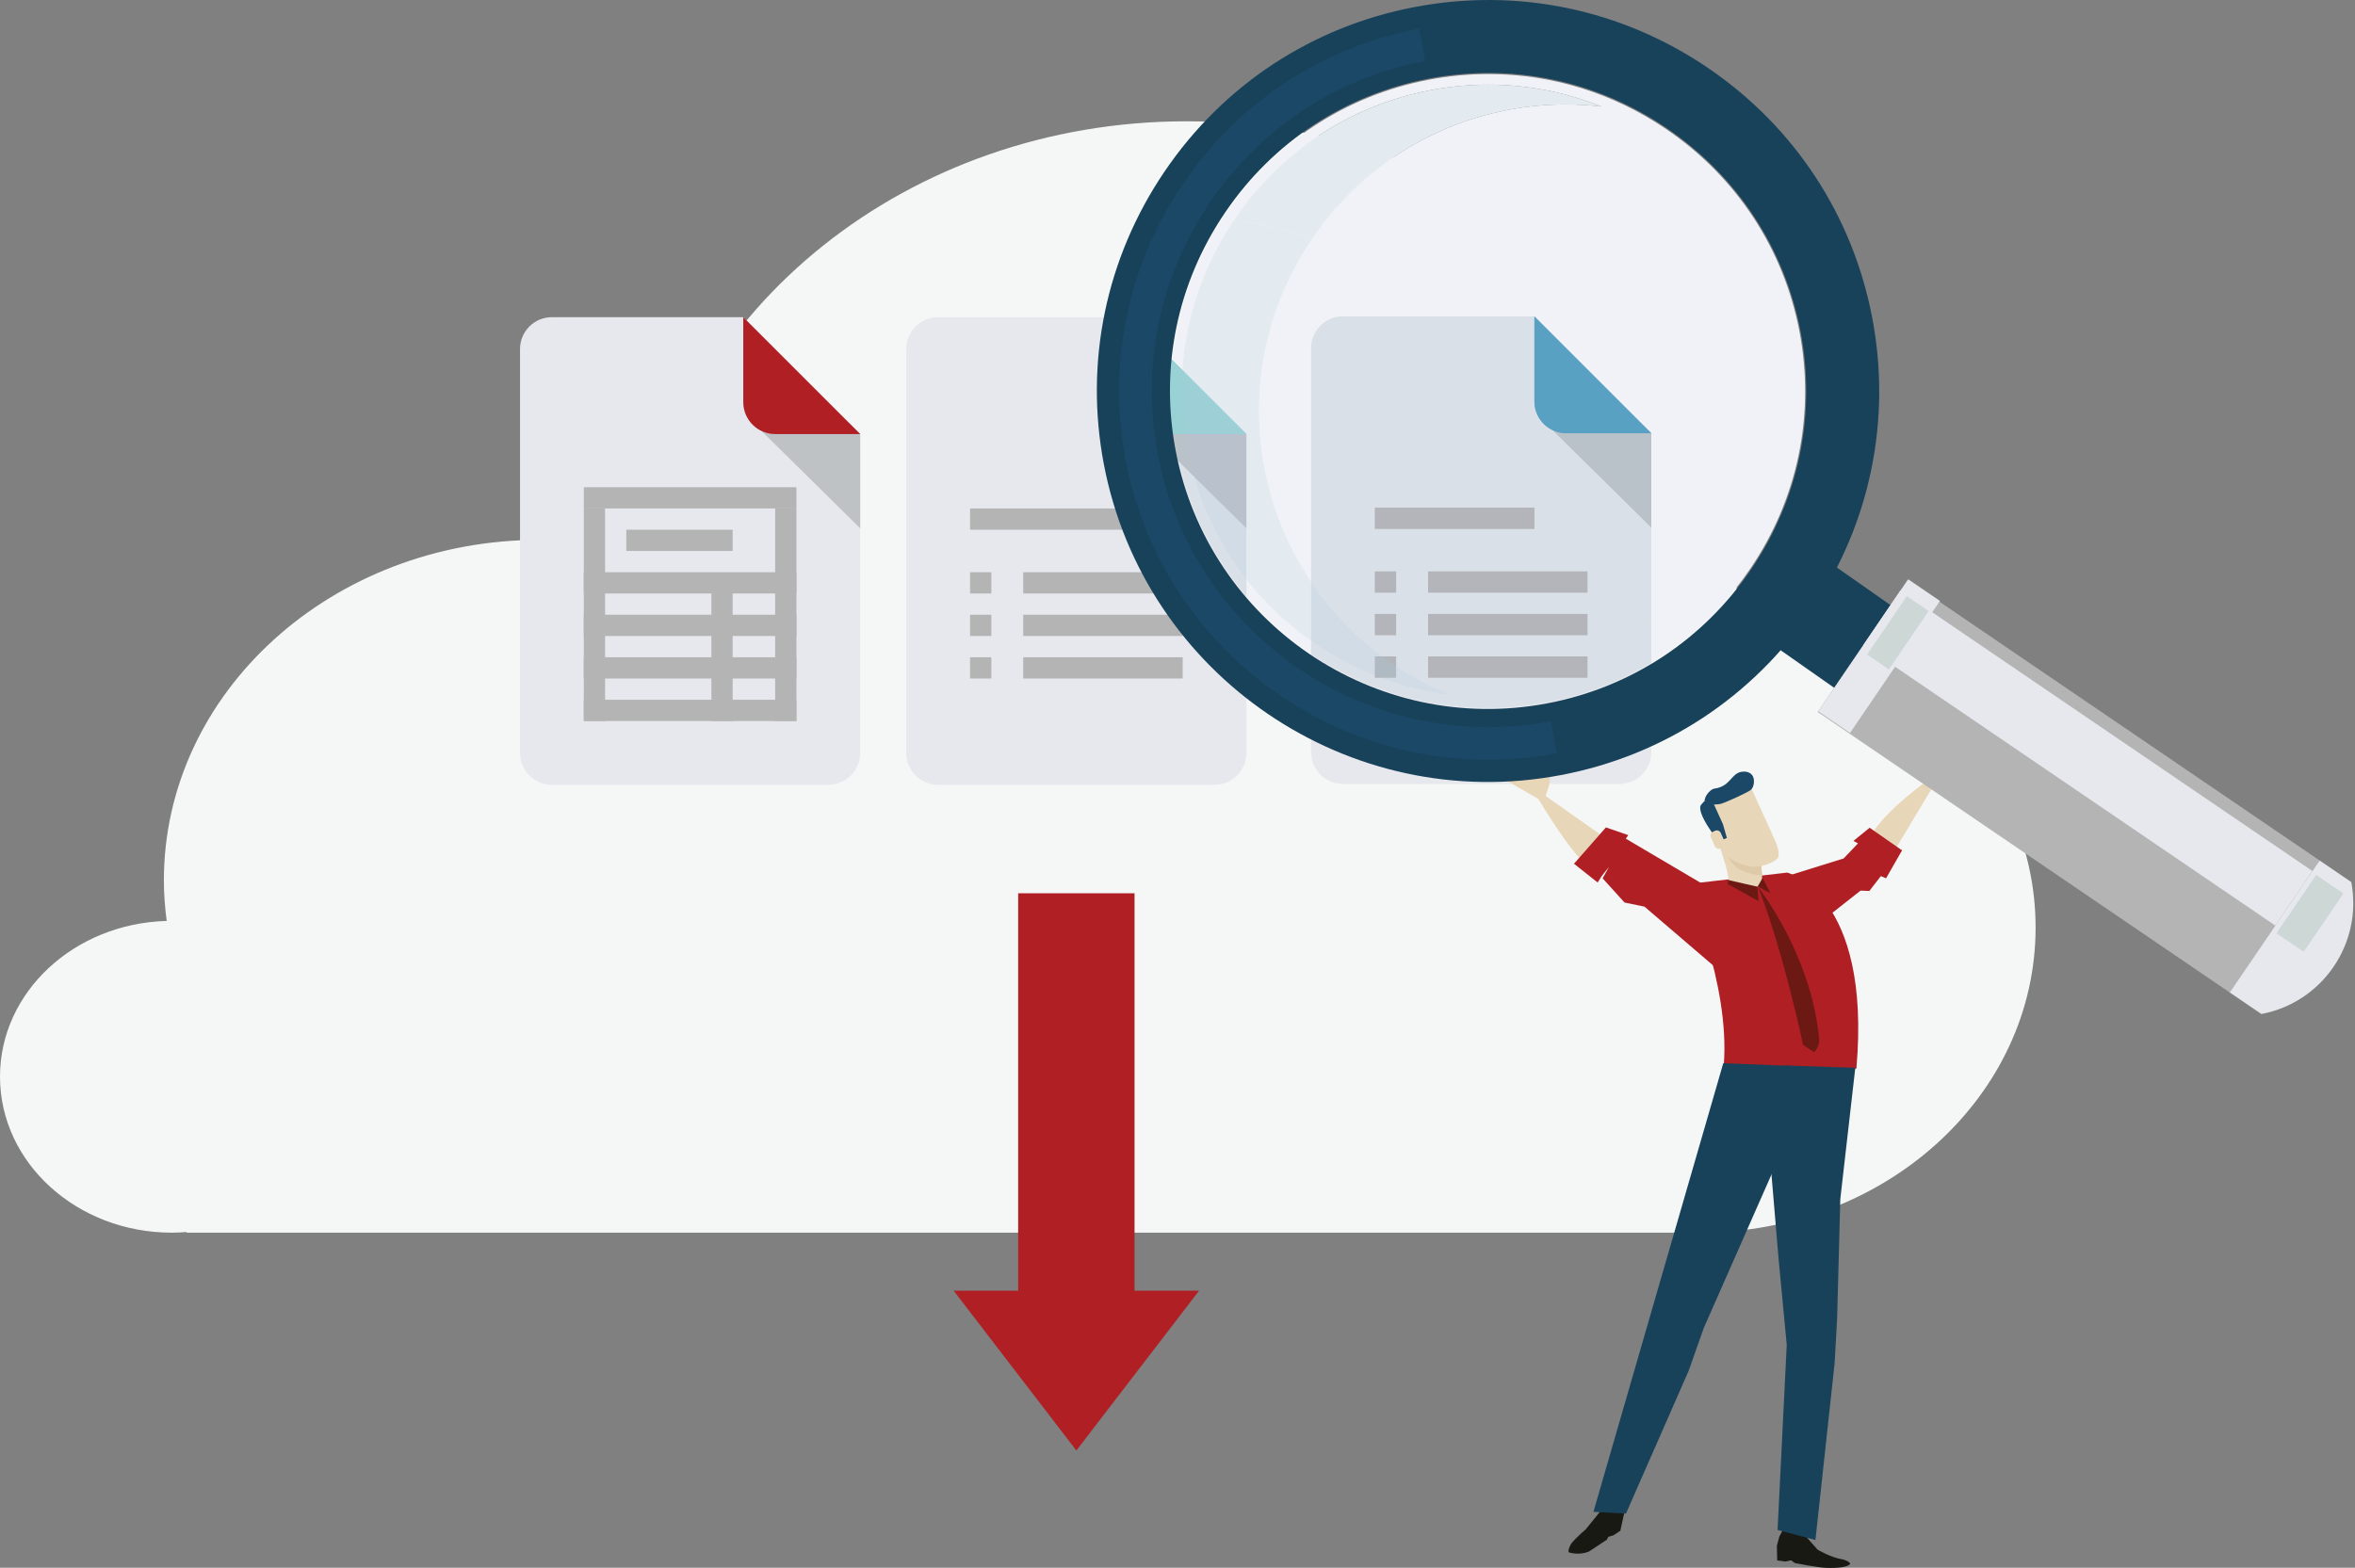 <?xml version="1.0" encoding="utf-8"?>
<!-- Generator: Adobe Illustrator 15.0.0, SVG Export Plug-In  -->
<!DOCTYPE svg PUBLIC "-//W3C//DTD SVG 1.1//EN" "http://www.w3.org/Graphics/SVG/1.1/DTD/svg11.dtd">
<svg version="1.1"
	 xmlns="http://www.w3.org/2000/svg" xmlns:xlink="http://www.w3.org/1999/xlink" xmlns:a="http://ns.adobe.com/AdobeSVGViewerExtensions/3.0/"
	 x="0px" y="0px" width="437px" height="291px" viewBox="0 0 437 291" enable-background="new 0 0 437 291" xml:space="preserve">
<rect x="0" y="0" width="437" height="291" fill="#808080" stroke="none"/>
<defs>
</defs>
<g>
	<defs>
		<rect id="SVGID_13_" width="436.683" height="291.026"/>
	</defs>
	<clipPath id="SVGID_14_">
		<use xlink:href="#SVGID_13_"  overflow="visible"/>
	</clipPath>
	<path clip-path="url(#SVGID_14_)" fill="#F5F6F6" d="M30.932,170.938c-0.32-2.464-0.524-4.944-0.524-7.493
		c0-34.923,31.194-63.237,69.687-63.237c6.527,0,12.834,0.866,18.832,2.398c6.831-45.223,49.55-80.092,101.284-80.092
		c56.48,0,102.263,41.556,102.263,92.786c0,0.208-0.006,0.412-0.006,0.617c31.102,3.223,55.263,27.16,55.263,56.245
		c0,31.284-27.934,56.64-62.398,56.64H210.306h-30.721H152.07H90.878H34.644l-0.047-0.123c-0.895,0.067-1.783,0.123-2.695,0.123
		C14.283,228.802,0,215.842,0,199.844C0,184.152,13.76,171.397,30.932,170.938"/>
	<path clip-path="url(#SVGID_14_)" fill="#E6E8ED" d="M231.297,139.75c0,3.268-2.649,5.918-5.918,5.918h-51.291
		c-3.267,0-5.917-2.65-5.917-5.918V64.788c0-3.267,2.65-5.919,5.917-5.919h35.508l21.701,21.7V139.75z"/>
</g>
<polygon fill="#BEC2C4" points="211.57,78.597 231.296,98.066 231.296,80.569 229.324,78.597 "/>
<g>
	<defs>
		<rect id="SVGID_12_" width="436.683" height="291.026"/>
	</defs>
	<clipPath id="SVGID_15_">
		<use xlink:href="#SVGID_12_"  overflow="visible"/>
	</clipPath>
	<path clip-path="url(#SVGID_15_)" fill="#92D5D5" d="M209.597,58.87v15.78c0,3.27,2.651,5.919,5.918,5.919h15.782L209.597,58.87z"
		/>
</g>
<rect x="189.87" y="106.214" fill="#B4B4B4" width="29.59" height="3.945"/>
<rect x="189.87" y="114.105" fill="#B4B4B4" width="29.59" height="3.945"/>
<rect x="189.87" y="121.996" fill="#B4B4B4" width="29.59" height="3.945"/>
<rect x="180.006" y="106.214" fill="#B4B4B4" width="3.946" height="3.945"/>
<rect x="180.006" y="114.105" fill="#B4B4B4" width="3.946" height="3.945"/>
<rect x="180.006" y="121.996" fill="#B4B4B4" width="3.946" height="3.945"/>
<rect x="180.006" y="94.377" fill="#B4B4B4" width="29.591" height="3.946"/>
<g>
	<defs>
		<rect id="SVGID_11_" width="436.683" height="291.026"/>
	</defs>
	<clipPath id="SVGID_16_">
		<use xlink:href="#SVGID_11_"  overflow="visible"/>
	</clipPath>
	<path clip-path="url(#SVGID_16_)" fill="#E6E8ED" d="M159.624,139.75c0,3.267-2.651,5.918-5.918,5.918h-51.29
		c-3.268,0-5.918-2.651-5.918-5.918V64.788c0-3.268,2.65-5.918,5.918-5.918h35.509l21.699,21.699V139.75z"/>
</g>
<polygon fill="#BEC2C4" points="139.896,78.597 159.623,98.065 159.623,80.568 157.65,78.597 "/>
<g>
	<defs>
		<rect id="SVGID_10_" width="436.683" height="291.026"/>
	</defs>
	<clipPath id="SVGID_17_">
		<use xlink:href="#SVGID_10_"  overflow="visible"/>
	</clipPath>
	<path clip-path="url(#SVGID_17_)" fill="#AF1F24" d="M137.924,58.87v15.78c0,3.27,2.65,5.918,5.918,5.918h15.781L137.924,58.87z"/>
</g>
<rect x="108.333" y="114.105" fill="#B4B4B4" width="39.454" height="3.945"/>
<rect x="116.224" y="98.323" fill="#B4B4B4" width="19.726" height="3.945"/>
<rect x="108.333" y="106.214" fill="#B4B4B4" width="39.454" height="3.945"/>
<rect x="108.333" y="90.433" fill="#B4B4B4" width="39.454" height="3.944"/>
<rect x="108.333" y="121.996" fill="#B4B4B4" width="39.454" height="3.945"/>
<rect x="108.333" y="129.887" fill="#B4B4B4" width="39.454" height="3.945"/>
<rect x="108.333" y="94.377" fill="#B4B4B4" width="3.946" height="39.454"/>
<rect x="132.005" y="108.187" fill="#B4B4B4" width="3.945" height="25.646"/>
<rect x="143.842" y="94.377" fill="#B4B4B4" width="3.945" height="39.454"/>
<polygon fill="#AF1F24" points="188.349,254.402 176.965,239.571 188.934,239.571 188.934,165.807 210.531,165.807 210.531,239.571 
	222.502,239.571 211.12,254.402 199.733,269.234 "/>
<g>
	<defs>
		<rect id="SVGID_9_" width="436.683" height="291.026"/>
	</defs>
	<clipPath id="SVGID_18_">
		<use xlink:href="#SVGID_9_"  overflow="visible"/>
	</clipPath>
	<path clip-path="url(#SVGID_18_)" fill="#E6E8ED" d="M306.418,139.596c0,3.267-2.648,5.918-5.917,5.918H249.21
		c-3.267,0-5.917-2.651-5.917-5.918V64.635c0-3.269,2.65-5.919,5.917-5.919h35.509l21.699,21.7V139.596z"/>
</g>
<polygon fill="#BEC2C4" points="286.691,78.442 306.418,97.912 306.418,80.415 304.445,78.442 "/>
<g>
	<defs>
		<rect id="SVGID_8_" width="436.683" height="291.026"/>
	</defs>
	<clipPath id="SVGID_19_">
		<use xlink:href="#SVGID_8_"  overflow="visible"/>
	</clipPath>
	<path clip-path="url(#SVGID_19_)" fill="#4299BD" d="M284.719,58.716v15.78c0,3.27,2.651,5.919,5.917,5.919h15.782L284.719,58.716z
		"/>
</g>
<rect x="264.993" y="106.061" fill="#B4B4B4" width="29.589" height="3.944"/>
<rect x="264.993" y="113.951" fill="#B4B4B4" width="29.589" height="3.945"/>
<rect x="264.993" y="121.842" fill="#B4B4B4" width="29.589" height="3.944"/>
<rect x="255.128" y="106.061" fill="#B4B4B4" width="3.946" height="3.944"/>
<rect x="255.128" y="113.951" fill="#B4B4B4" width="3.946" height="3.945"/>
<rect x="255.128" y="121.842" fill="#B4B4B4" width="3.946" height="3.944"/>
<rect x="255.128" y="94.225" fill="#B4B4B4" width="29.591" height="3.945"/>
<g>
	<defs>
		<rect id="SVGID_7_" width="436.683" height="291.026"/>
	</defs>
	<clipPath id="SVGID_20_">
		<use xlink:href="#SVGID_7_"  overflow="visible"/>
	</clipPath>
	<path clip-path="url(#SVGID_20_)" fill="#191914" d="M301.681,277.24l-0.321,3.766l-0.689,3.126l-1.268,0.84l-0.953,0.286
		l-0.275,0.529l-3.288,2.176c-0.886,0.389-2.144,0.588-3.656,0.222c-0.517-0.124,0.203-1.532,0.384-1.743
		c1.035-1.227,2.621-2.559,2.621-2.559l2.565-3.158l2.901-3.954L301.681,277.24z"/>
	<path clip-path="url(#SVGID_20_)" fill="#191914" d="M330.989,283.715l-0.822,1.508l-0.445,1.7l0.06,2.709l1.46,0.216l1.108-0.231
		l0.721,0.508c0,0,4.144,0.828,5.698,0.886c2.582,0.089,3.997-0.173,4.505-0.673c0.283-0.276-0.917-0.826-1.315-0.886
		c-2.289-0.356-4.697-1.831-4.697-1.831l-1.887-2.139l-0.36-1.513L330.989,283.715z"/>
	<path clip-path="url(#SVGID_20_)" fill="#E8D6B9" d="M350.822,159.114l9.735-16.249c0,0-11.947,7.744-13.918,13.464
		C344.668,162.052,350.822,159.114,350.822,159.114"/>
</g>
<polygon fill="#AF1F24" points="328.402,163.611 342.108,159.341 344.777,156.542 343.93,156.082 346.935,153.64 352.952,157.839 
	349.978,163.025 349.016,162.617 346.879,165.377 345.249,165.309 331.31,176.297 "/>
<g>
	<defs>
		<rect id="SVGID_6_" width="436.683" height="291.026"/>
	</defs>
	<clipPath id="SVGID_21_">
		<use xlink:href="#SVGID_6_"  overflow="visible"/>
	</clipPath>
	<path clip-path="url(#SVGID_21_)" fill="#AF1F24" d="M312.751,164.138l18.891-2.171c0,0,15.669,3.935,12.836,36.354
		c-0.015,0.151-25.105,5.54-24.612-0.593C321.102,182.396,312.751,164.138,312.751,164.138"/>
	<path clip-path="url(#SVGID_21_)" fill="#E8D6B9" d="M298.441,155.931l-14.509-10.205c0,0,7.265,12.695,10.855,15.084
		C298.38,163.2,298.441,155.931,298.441,155.931"/>
</g>
<polygon fill="#AF1F24" points="317.956,165.263 301.691,155.672 302.145,155.011 298,153.581 292.073,160.322 296.465,163.801 
	297.205,162.615 298.584,160.888 297.389,163.029 301.45,167.518 305.162,168.29 318.236,179.491 "/>
<polygon fill="#18415A" points="319.775,197.349 295.682,280.618 301.713,280.952 313.347,254.444 316.171,246.454 330.002,215.094 
	332.71,197.864 "/>
<polygon fill="#18415A" points="329.85,283.986 331.554,249.611 330.055,233.857 328.236,212.239 330.989,197.766 344.275,198.194 
	341.488,222.589 340.902,244.699 340.438,253.03 336.877,285.84 "/>
<g>
	<defs>
		<rect id="SVGID_5_" width="436.683" height="291.026"/>
	</defs>
	<clipPath id="SVGID_22_">
		<use xlink:href="#SVGID_5_"  overflow="visible"/>
	</clipPath>
	<path clip-path="url(#SVGID_22_)" fill="#E8D6B9" d="M286.703,147.956c0,0,1.252-2.965,0.809-3.771
		c-0.44-0.808-2.252-3.649-2.252-3.649l-0.532-0.687c0,0-1.085,0.16,0.155,2.06c1.242,1.897,0.125,1.298,0.125,1.298l-1.783-1.3
		l-2.313-1.422l-0.942-0.762c0,0-0.504-0.47-0.721-0.482c-0.625-0.03-0.416,0.452-0.416,0.452l3.416,3.264l-3.979-2.166
		c0,0-0.557-0.191-0.756,0.04c-0.187,0.22-0.027,0.322-0.027,0.322l3.921,3.494l-2.18-0.89c0,0-0.548-0.174-0.755,0.043
		c-0.225,0.237-0.295,0.294-0.295,0.294l7.922,4.57L286.703,147.956z"/>
	<path clip-path="url(#SVGID_22_)" fill="#E8D6B9" d="M281.613,143.519l-2.89-1.365c0,0-0.612-0.375-1.005-0.374
		c-0.452,0.003-0.465,0.39-0.465,0.39l4.153,2.478L281.613,143.519z"/>
	<path clip-path="url(#SVGID_22_)" fill="#E8D6B9" d="M357.721,145.813c0,0-1.073-3.034-0.588-3.813
		c0.488-0.78,2.461-3.515,2.461-3.515l0.571-0.651c0,0,1.072,0.22-0.274,2.043c-1.349,1.825-0.198,1.291-0.198,1.291l1.854-1.195
		l2.392-1.286l0.986-0.707c0,0,0.528-0.44,0.745-0.439c0.625,0.007,0.391,0.475,0.391,0.475l-3.601,3.063l4.098-1.933
		c0,0,0.565-0.162,0.753,0.084c0.176,0.229,0.009,0.321,0.009,0.321l-4.116,3.261l2.225-0.76c0,0,0.559-0.145,0.754,0.085
		c0.212,0.249,0.276,0.313,0.276,0.313l-8.17,4.107L357.721,145.813z"/>
	<path clip-path="url(#SVGID_22_)" fill="#E8D6B9" d="M363.063,141.675l2.962-1.193c0,0,0.634-0.342,1.025-0.316
		c0.45,0.027,0.441,0.416,0.441,0.416l-4.288,2.23L363.063,141.675z"/>
	<path clip-path="url(#SVGID_22_)" fill="#E8D6B9" d="M326.301,157.061c0.633,4.234,0.764,6.398,0.664,6.686
		c-0.701,1.972-6.203,0.982-6.16-0.18c0.042-1.163-1.466-6.064-1.85-6.749C318.573,156.134,325.93,154.549,326.301,157.061"/>
	<path clip-path="url(#SVGID_22_)" fill="#DEC9A8" d="M322.842,155.705c-1.4,0.128-2.727,0.421-3.412,0.705
		c0.552,1.225,1.125,2.425,1.578,3.194c1.261,2.142,3.463,2.43,4.908,2.775c0.312,0.073,0.68,0.084,1.067,0.051
		c-0.034-0.751-0.228-2.322-0.683-5.37C326.131,155.916,324.516,155.623,322.842,155.705"/>
	<path clip-path="url(#SVGID_22_)" fill="#E8D6B9" d="M324.673,145.64l4.768,10.49c0,0,1.129,2.486,0.343,3.275
		c-0.786,0.787-3.414,1.766-4.859,1.423c-1.443-0.345-3.646-0.633-4.908-2.776c-1.259-2.143-3.473-7.645-3.473-7.645
		s-0.036-2.129,3.766-2.568C324.113,147.396,324.673,145.64,324.673,145.64"/>
	<path clip-path="url(#SVGID_22_)" fill="#1B4867" d="M323.159,143.256c0.515-0.083,1.45-0.075,1.988,0.625
		c0.556,0.722,0.354,2.261-0.27,2.75c-0.622,0.486-5.114,2.564-5.755,2.615c-0.638,0.052-1.783,0.303-2.65-0.334
		c-0.564-0.416,0.594-2.388,1.735-2.55C321.112,145.952,321.242,143.558,323.159,143.256"/>
	<path clip-path="url(#SVGID_22_)" fill="#1B4867" d="M317.651,148.438l2.06,4.533l0.733,2.563l-0.533,0.24l-0.977,0.444
		c0,0-4.428-5.494-3.239-6.892C316.886,147.929,317.4,148.123,317.651,148.438"/>
	<path clip-path="url(#SVGID_22_)" fill="#E8D6B9" d="M320.055,156.249c0.18,0.393,0.006,0.854-0.387,1.032l-0.415,0.189
		c-0.393,0.178-0.857,0.004-1.036-0.387l-0.754-1.661c-0.176-0.395-0.003-0.856,0.389-1.036l0.415-0.186
		c0.393-0.182,0.855-0.006,1.035,0.387L320.055,156.249z"/>
	<path clip-path="url(#SVGID_22_)" fill="#6C1914" d="M326.259,164.679c0,0,9.883,12.425,11.313,28.254
		c0.112,1.249-0.923,2.384-0.923,2.384l-2.06-1.367C334.59,193.949,330.907,176.483,326.259,164.679"/>
</g>
<polygon fill="#6C1914" points="326.12,164.584 326.318,167.269 320.57,164.069 320.784,163.366 "/>
<polygon fill="#6C1914" points="327.072,162.956 328.524,165.799 326.168,164.524 "/>
<g>
	<defs>
		<rect id="SVGID_4_" width="436.683" height="291.026"/>
	</defs>
	<clipPath id="SVGID_23_">
		<use xlink:href="#SVGID_4_"  overflow="visible"/>
	</clipPath>
	<path clip-path="url(#SVGID_23_)" fill="#18415A" d="M324.96,105.653c-8.896,13.119-22.323,21.946-37.827,24.896
		c-31.976,6.089-62.92-14.973-68.982-46.951c-2.93-15.424,0.321-31.09,9.159-44.12c8.873-13.105,22.304-21.936,37.788-24.879
		c15.474-2.94,31.166,0.317,44.222,9.22c13.043,8.871,21.85,22.291,24.801,37.74C337.045,76.969,333.804,92.624,324.96,105.653
		 M316.942,12.611C300.899,1.696,281.586-2.321,262.569,1.297c-19.063,3.611-35.582,14.47-46.49,30.568
		c-10.856,16.033-14.856,35.313-11.253,54.264c7.476,39.3,45.538,65.219,84.84,57.734c19.077-3.622,35.595-14.501,46.517-30.592
		c10.857-16.03,14.837-35.288,11.237-54.244C343.807,40.011,332.988,23.526,316.942,12.611"/>
	<path clip-path="url(#SVGID_23_)" fill="#F0F2F7" d="M276.219,13.747c-3.683,0-7.39,0.347-11.085,1.051
		c-15.437,2.936-28.815,11.735-37.661,24.794c-0.259,0.381-0.513,0.764-0.761,1.148c0.738,0.059,1.474,0.13,2.205,0.212
		c0.056-0.084,0.112-0.168,0.17-0.251c8.542-12.591,21.442-21.099,36.337-23.959l0.07-0.017c3.561-0.677,7.131-1.011,10.677-1.011
		c7.208,0,14.31,1.379,20.998,4.066c-2.201-0.262-4.422-0.396-6.653-0.396c-3.541,0-7.106,0.334-10.658,1.009l-0.08,0.021
		c-14.826,2.85-27.682,11.295-36.225,23.808c9.164,3.124,17.465,8.104,24.461,14.491h16.705l21.699,21.7v17.496v17.713
		c1.929,1.07,3.766,2.286,5.496,3.632c4.93-3.794,9.28-8.4,12.884-13.711c8.814-12.991,12.036-28.583,9.125-43.949
		c-2.936-15.402-11.713-28.768-24.719-37.613C299.314,17.244,287.896,13.747,276.219,13.747"/>
	<path clip-path="url(#SVGID_23_)" fill="#F0F2F7" d="M226.713,40.74c-5.147,7.977-8.24,16.893-9.139,26.107l1.821,1.82
		c0.669-9.815,3.904-19.327,9.522-27.716C228.186,40.87,227.45,40.799,226.713,40.74 M243.553,44.225
		c-0.033,0.048-0.065,0.097-0.1,0.146c-8.506,12.549-11.639,27.646-8.816,42.508c1.453,7.672,4.41,14.82,8.656,21.116v-43.36
		c0-3.268,2.65-5.919,5.917-5.919h18.804C261.018,52.326,252.717,47.348,243.553,44.225 M231.297,107.576v3.077
		c3.502,4.11,7.545,7.708,11.996,10.703v-2.388C238.699,115.723,234.674,111.886,231.297,107.576 M306.418,115.624v7.381
		c1.902-1.143,3.735-2.394,5.496-3.749C310.185,117.909,308.348,116.694,306.418,115.624"/>
	<path clip-path="url(#SVGID_23_)" fill="#D9E0E8" d="M218.793,85.726c2.166,9.488,6.553,17.945,12.504,24.929v-3.077
		c-4.441-5.666-7.763-12.146-9.781-19.164L218.793,85.726z"/>
	<path clip-path="url(#SVGID_23_)" fill="#BAC2C9" d="M219.839,80.569h-1.988c0.138,1.001,0.302,2.002,0.492,3.002
		c0.137,0.723,0.288,1.443,0.45,2.154l2.723,2.688c-0.49-1.704-0.902-3.438-1.236-5.201
		C220.111,82.332,219.965,81.45,219.839,80.569"/>
	<path clip-path="url(#SVGID_23_)" fill="#99D1D5" d="M217.574,66.847c-0.442,4.528-0.355,9.128,0.278,13.723h1.987
		c-0.568-3.98-0.712-7.965-0.443-11.901L217.574,66.847z"/>
	<path clip-path="url(#SVGID_23_)" fill="#D9E0E8" d="M284.719,58.716h-16.705H249.21c-3.267,0-5.917,2.65-5.917,5.919v43.359
		c3.559,5.278,8.021,9.957,13.26,13.848h2.521v1.771c3.293,2.186,6.763,3.991,10.355,5.432c-4.562-0.535-9.037-1.626-13.345-3.258
		h-0.957v-0.372c-3.817-1.525-7.499-3.48-10.983-5.854c-0.285-0.195-0.569-0.393-0.852-0.591v2.388
		c9.505,6.395,20.869,10.04,32.775,10.04c3.639,0,7.324-0.34,11.027-1.045c6.93-1.315,13.445-3.813,19.322-7.347v-7.381V97.911
		l-18.293-18.055c-2.012-0.945-3.406-2.99-3.406-5.36V58.716z M255.128,94.224h29.591v3.945h-29.591V94.224z M264.993,106.061
		h29.589v3.944h-29.589V106.061z M255.128,106.061h3.946v3.944h-3.946V106.061z M264.993,113.95h29.589v3.945h-29.589V113.95z
		 M255.128,113.95h3.946v3.945h-3.946V113.95z M264.993,121.842h29.589v3.944h-29.589V121.842z"/>
	<path clip-path="url(#SVGID_23_)" fill="#BAC2C9" d="M288.125,79.856l18.294,18.056V80.416h-15.782
		C289.738,80.416,288.887,80.215,288.125,79.856"/>
	<path clip-path="url(#SVGID_23_)" fill="#59A1C2" d="M284.719,58.716L284.719,58.716v15.78c0,2.37,1.395,4.415,3.406,5.36
		c0.762,0.359,1.613,0.559,2.511,0.559h15.782L284.719,58.716z"/>
</g>
<rect x="264.993" y="106.061" fill="#B4B5BA" width="29.589" height="3.944"/>
<rect x="264.993" y="113.95" fill="#B4B5BA" width="29.589" height="3.945"/>
<rect x="264.993" y="121.842" fill="#B4B5BA" width="29.589" height="3.944"/>
<rect x="255.128" y="106.061" fill="#B4B5BA" width="3.946" height="3.944"/>
<rect x="255.128" y="113.95" fill="#B4B5BA" width="3.946" height="3.945"/>
<g>
	<defs>
		<rect id="SVGID_3_" width="436.683" height="291.026"/>
	</defs>
	<clipPath id="SVGID_24_">
		<use xlink:href="#SVGID_3_"  overflow="visible"/>
	</clipPath>
	<path clip-path="url(#SVGID_24_)" fill="#B4B5BA" d="M259.074,121.842h-2.521c0.641,0.476,1.293,0.938,1.957,1.391
		c0.188,0.128,0.375,0.255,0.564,0.38V121.842z M255.129,125.415v0.371h0.956C255.766,125.666,255.446,125.542,255.129,125.415"/>
</g>
<rect x="255.128" y="94.224" fill="#B4B5BA" width="29.591" height="3.945"/>
<g>
	<defs>
		<rect id="SVGID_2_" width="436.683" height="291.026"/>
	</defs>
	<clipPath id="SVGID_25_">
		<use xlink:href="#SVGID_2_"  overflow="visible"/>
	</clipPath>
	<path clip-path="url(#SVGID_25_)" fill="#E3EBF1" d="M276.171,15.716c-3.546,0-7.117,0.333-10.677,1.01l-0.07,0.017
		c-14.895,2.86-27.794,11.368-36.337,23.958c-0.058,0.084-0.113,0.168-0.169,0.252c5.061,0.567,9.962,1.68,14.636,3.272
		c8.542-12.514,21.397-20.958,36.224-23.81l0.08-0.021c3.551-0.674,7.117-1.008,10.658-1.008c2.23,0,4.452,0.133,6.654,0.395
		C290.481,17.095,283.379,15.716,276.171,15.716"/>
	<path clip-path="url(#SVGID_25_)" fill="#E3EBF1" d="M228.917,40.952c-5.618,8.389-8.853,17.9-9.522,27.716l11.902,11.901v17.497
		v9.511c3.377,4.308,7.402,8.145,11.996,11.391v-10.974c-4.246-6.296-7.203-13.444-8.656-21.116
		c-2.822-14.862,0.311-29.959,8.816-42.508c0.034-0.049,0.066-0.097,0.1-0.146C238.881,42.631,233.979,41.521,228.917,40.952"/>
	<path clip-path="url(#SVGID_25_)" fill="#D1DCE6" d="M221.516,88.413c2.02,7.018,5.34,13.498,9.78,19.164v-9.511L221.516,88.413z"
		/>
	<path clip-path="url(#SVGID_25_)" fill="#B9C2CC" d="M231.297,80.569h-11.458c0.125,0.881,0.272,1.763,0.44,2.643
		c0.334,1.764,0.746,3.497,1.237,5.201l9.78,9.652V80.569z"/>
	<path clip-path="url(#SVGID_25_)" fill="#9CCFD6" d="M219.396,68.669c-0.268,3.936-0.124,7.921,0.444,11.9h11.458L219.396,68.669z"
		/>
	<path clip-path="url(#SVGID_25_)" fill="#D1DCE6" d="M243.293,107.994v10.975c0.282,0.198,0.566,0.396,0.852,0.591
		c3.484,2.374,7.166,4.329,10.983,5.854v-3.573h1.425C251.314,117.951,246.852,113.272,243.293,107.994 M259.074,123.612v2.174
		h-2.989c4.308,1.632,8.783,2.722,13.345,3.258C265.837,127.604,262.367,125.798,259.074,123.612"/>
	<path clip-path="url(#SVGID_25_)" fill="#B0BAC2" d="M256.553,121.841h-1.425v3.573c0.317,0.127,0.638,0.251,0.957,0.372h2.989
		v-2.174c-0.189-0.125-0.377-0.252-0.565-0.38C257.846,122.781,257.193,122.317,256.553,121.841"/>
	<path clip-path="url(#SVGID_25_)" fill="#1B4867" d="M287.76,133.853c-33.792,6.434-66.504-15.824-72.913-49.613
		c-3.097-16.313,0.341-32.878,9.68-46.644c9.383-13.841,23.572-23.175,39.943-26.293l-1.133-5.977
		c-0.055,0.005-0.089,0.017-0.129,0.021c-17.938,3.441-33.463,13.677-43.729,28.816c-10.239,15.116-14.009,33.308-10.62,51.198
		c7.045,37.077,42.951,61.521,80.039,54.466l-1.129-5.981L287.76,133.853z"/>
	<path clip-path="url(#SVGID_25_)" fill="#18415A" d="M351.577,112.851c-4.501-3.164-9.017-6.328-13.552-9.496
		c-2.1-1.432-4.589-1.915-6.858-1.468c-1.028,1.898-2.161,3.752-3.391,5.558c-1.273,1.876-2.635,3.68-4.08,5.399
		c0.414,2.263,1.773,4.413,3.859,5.84c4.531,3.178,9.062,6.355,13.622,9.553c4.364,2.977,8.444,0.904,11.337-3.486l0.024-0.017
		C355.495,120.366,355.919,115.783,351.577,112.851"/>
</g>
<polygon fill="#B4B4B4" points="430.431,159.715 413.747,184.21 337.295,132.154 353.976,107.658 "/>
<polygon fill="#E6E8ED" points="429.099,161.672 422.206,171.797 345.756,119.736 352.64,109.617 "/>
<rect x="333.756" y="118.35" transform="matrix(0.563 -0.827 0.827 0.563 51.629 341.427)" fill="#E6E8ED" width="29.639" height="7.115"/>
<rect x="345.559" y="115.203" transform="matrix(0.563 -0.827 0.827 0.563 56.641 342.412)" fill="#CDD7D6" width="13.096" height="4.887"/>
<g>
	<defs>
		<rect id="SVGID_1_" width="436.683" height="291.026"/>
	</defs>
	<clipPath id="SVGID_26_">
		<use xlink:href="#SVGID_1_"  overflow="visible"/>
	</clipPath>
	<path clip-path="url(#SVGID_26_)" fill="#E6E8ED" d="M436.312,163.721c2.156,11.365-5.312,22.331-16.681,24.494
		c-1.963-1.335-3.919-2.668-5.884-4.005c5.564-8.165,11.123-16.331,16.684-24.496C432.386,161.048,434.347,162.382,436.312,163.721"
		/>
</g>
<rect x="421.909" y="166.575" transform="matrix(0.563 -0.827 0.827 0.563 47.131 428.363)" fill="#CDD7D6" width="13.094" height="6.116"/>
</svg>
